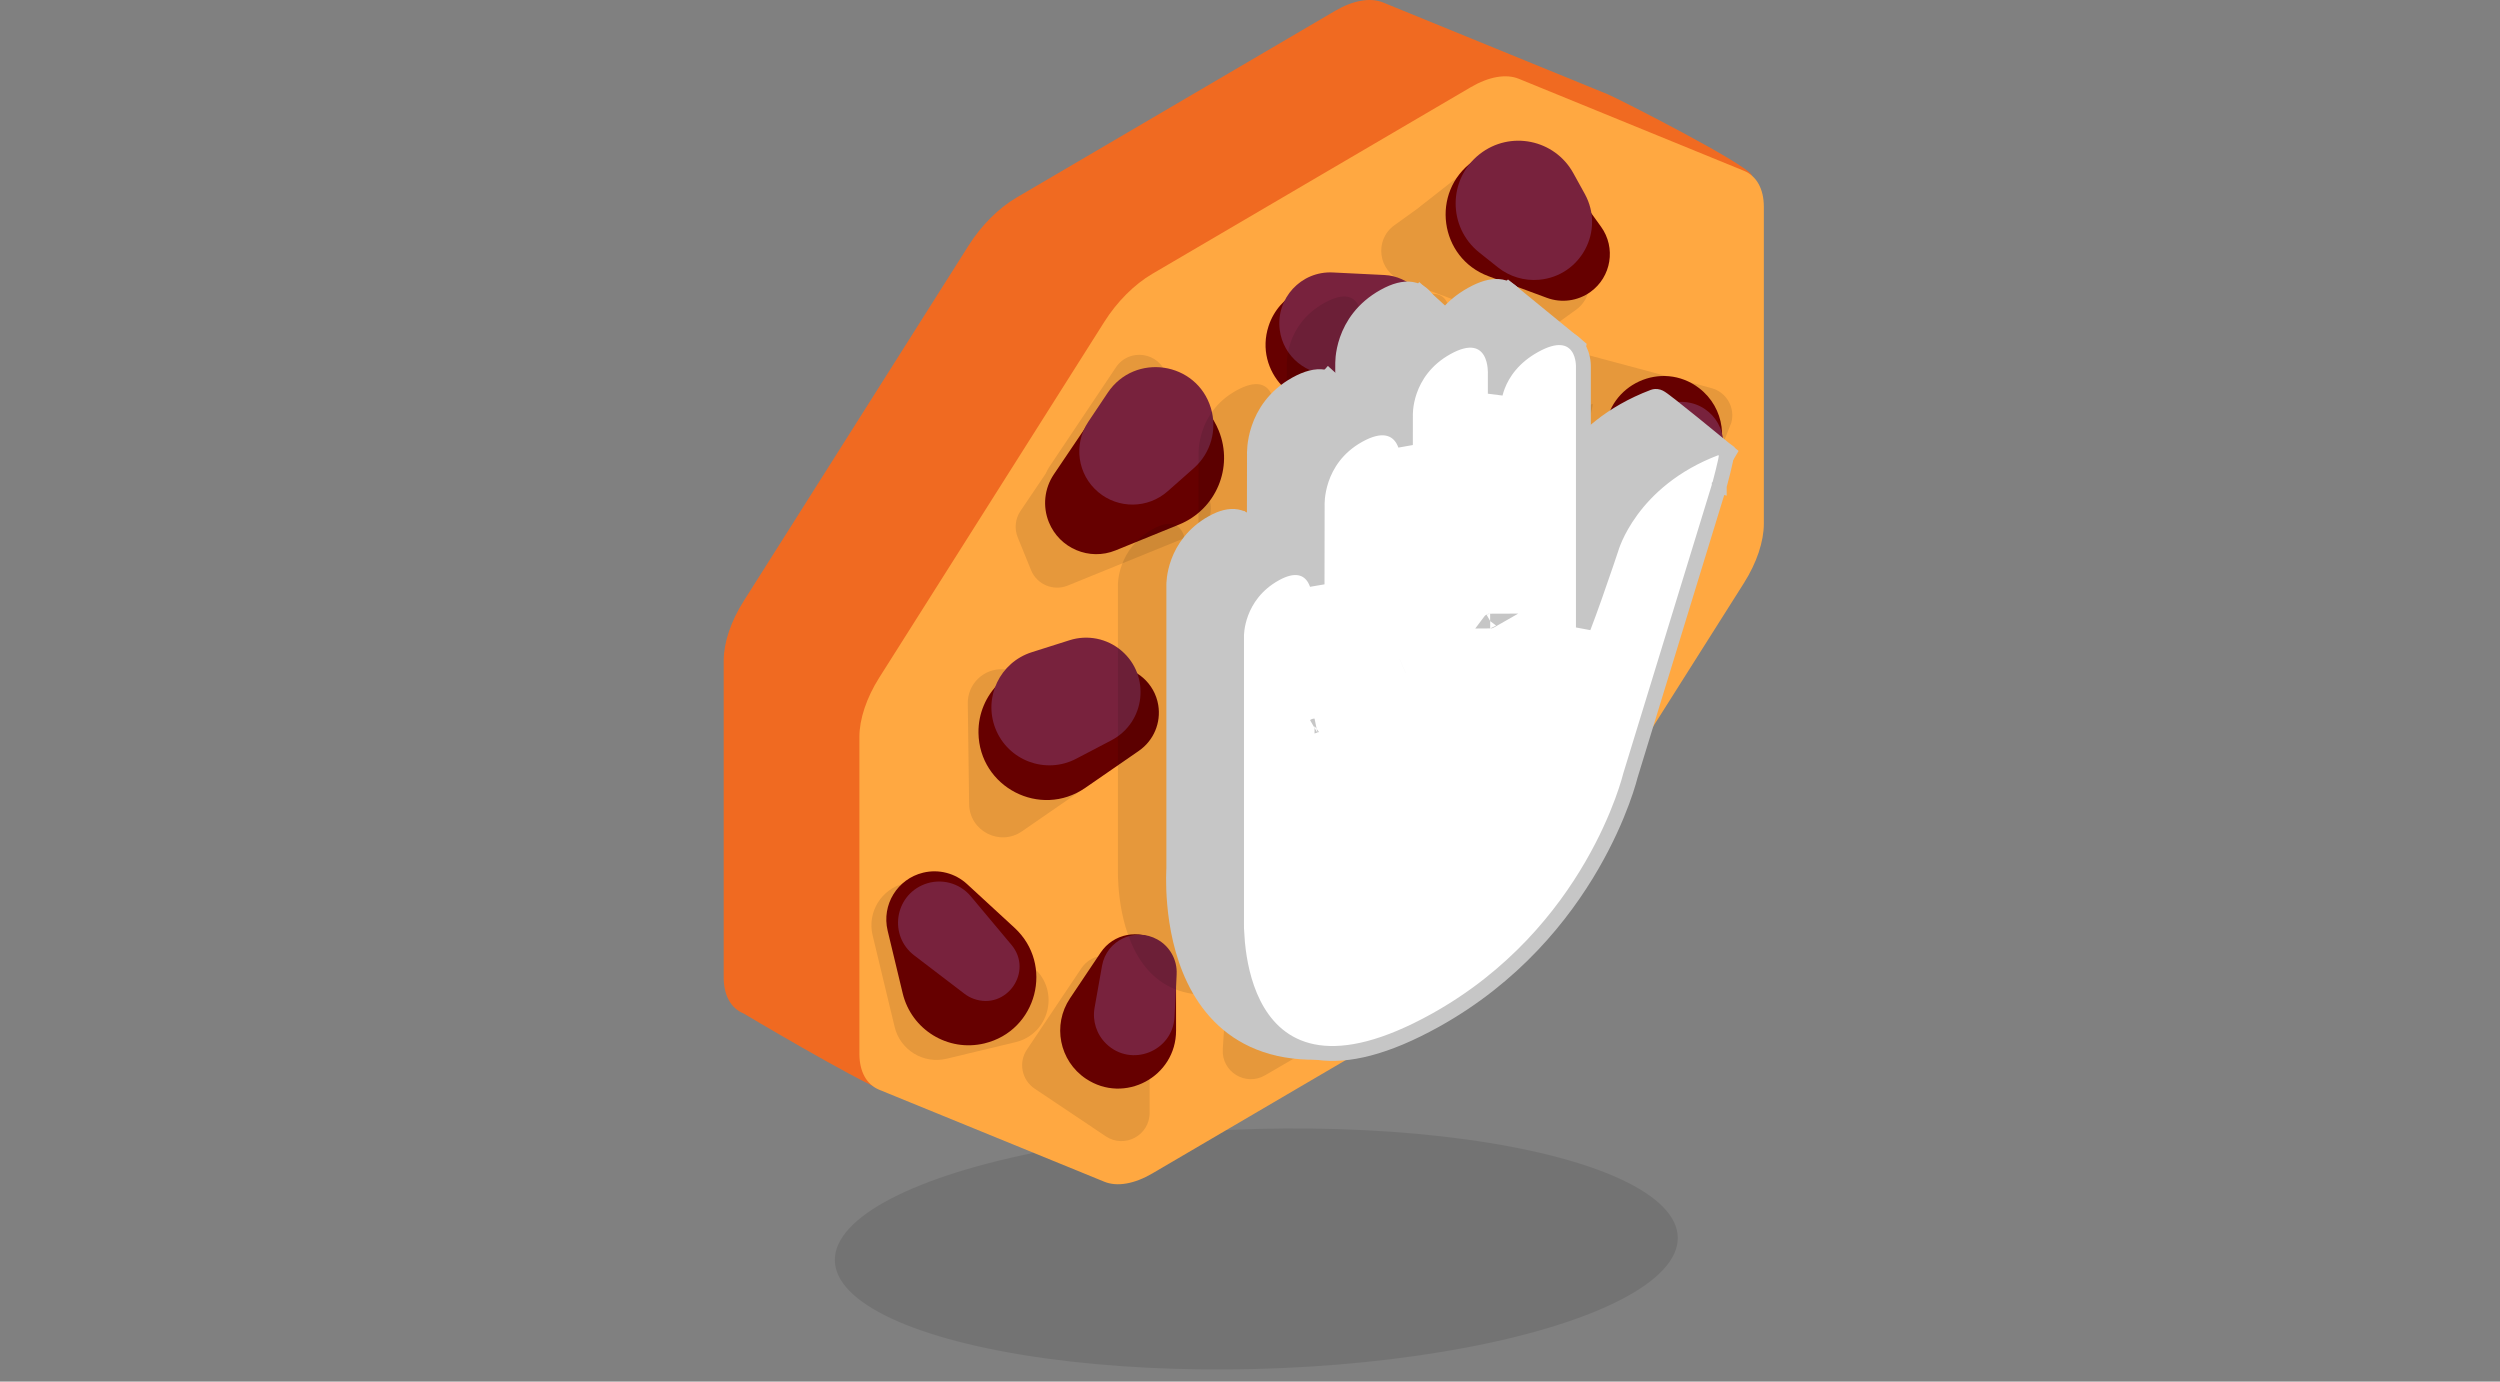 <svg width="190" height="105" viewBox="0 0 190 105" fill="none" xmlns="http://www.w3.org/2000/svg">
<rect x="0" y="0" width="190" height="105" fill="#808080" stroke="none"/>
<g clip-path="url(#clip0_2522_7048)">
<ellipse cx="32.032" cy="9.121" rx="32.032" ry="9.121" transform="matrix(1 -0.026 0 1 63.447 86.633)" fill="black" fill-opacity="0.1"/>
<path fill-rule="evenodd" clip-rule="evenodd" d="M73.621 18.647L56.51 45.697C55.543 47.226 55 48.848 55 50.208V74.282C55 75.641 55.543 76.627 56.51 77.022C56.51 77.022 64.742 81.93 67.29 82.971C70.446 84.26 73.621 84.013 73.621 84.013C74.588 84.409 75.9 84.18 77.267 83.379L101.47 69.194C102.837 68.393 104.149 67.084 105.116 65.556L122.227 38.507C123.194 36.979 123.737 35.356 123.737 33.996L130.353 18.209C130.353 17.812 133.238 13.671 133.148 13.343C132.931 12.549 122.911 7.462 122.227 7.182L105.116 0.189C104.149 -0.206 102.837 0.023 101.47 0.824L77.267 15.009C75.9 15.81 74.588 17.119 73.621 18.647Z" fill="#F06A21"/>
<path fill-rule="evenodd" clip-rule="evenodd" d="M83.936 24.447L66.824 51.498C65.858 53.026 65.314 54.648 65.314 56.008V80.082C65.314 81.442 65.858 82.427 66.824 82.823L83.936 89.814C84.903 90.209 86.214 89.98 87.581 89.179L111.785 74.994C113.152 74.193 114.463 72.884 115.43 71.356L132.542 44.307C133.508 42.779 134.052 41.157 134.052 39.797V15.723C134.052 14.363 133.508 13.377 132.542 12.982L115.43 5.989C114.463 5.594 113.152 5.823 111.785 6.624L87.581 20.809C86.214 21.61 84.903 22.919 83.936 24.447Z" fill="#FFA841"/>
<g opacity="0.1">
<path d="M106.538 21.311C104.741 20.645 104.415 18.243 105.97 17.123L112.038 12.753C113.111 11.98 114.607 12.223 115.38 13.296L120.341 20.185C121.114 21.258 120.87 22.754 119.797 23.527L118.36 24.562C117.713 25.028 116.876 25.142 116.128 24.864L106.538 21.311Z" fill="black"/>
<path d="M108.065 19.335C106.856 18.372 106.863 16.533 108.079 15.579L112.636 12.003C113.797 11.092 115.498 11.438 116.211 12.73L119.923 19.459C120.758 20.973 119.762 22.846 118.04 23L114.163 23.348C113.549 23.403 112.938 23.22 112.456 22.836L108.065 19.335Z" fill="black"/>
<path d="M96.142 81.724C94.663 82.586 92.822 81.448 92.931 79.74L93.558 69.974C93.634 68.795 94.651 67.901 95.829 67.977L106.262 68.646C107.44 68.722 108.335 69.739 108.259 70.918L108.082 73.671C108.037 74.382 107.64 75.023 107.025 75.382L96.142 81.724Z" fill="black"/>
<path d="M99.049 78.363C97.903 78.818 96.611 78.213 96.227 77.042L94.115 70.607C93.655 69.204 94.722 67.767 96.198 67.802L106.823 68.055C108.178 68.087 109.161 69.354 108.856 70.674L108.144 73.757C107.985 74.441 107.502 75.004 106.85 75.263L99.049 78.363Z" fill="black"/>
<path d="M118.04 29.724C117.486 28.104 118.964 26.522 120.617 26.965L130.069 29.497C131.21 29.803 131.887 30.976 131.582 32.117L127.808 41.656C127.503 42.797 127.397 44.032 126.257 43.727L123.591 43.013C122.903 42.828 122.352 42.313 122.122 41.64L118.04 29.724Z" fill="black"/>
<path d="M109.781 51.08C108.472 49.128 109.872 46.505 112.222 46.505H118.472C119.135 46.505 119.747 46.725 120.239 47.096C121.68 48.182 121.15 50.323 120.637 52.053L120.073 53.955C119.559 55.685 119.568 57.826 118.127 58.912C117.635 59.282 117.023 59.502 116.36 59.502H115.301C114.321 59.502 114.257 59.185 113.711 58.37L109.781 51.08Z" fill="black"/>
<path d="M110.122 50.999C108.704 48.828 110.587 46.019 113.134 46.505L115.943 47.042C117.283 47.298 118.271 48.442 118.328 49.805L118.546 54.946C118.596 56.136 117.841 57.212 116.704 57.569C115.579 57.922 114.356 57.484 113.711 56.496L110.122 50.999Z" fill="black"/>
<path d="M104.142 42.734C101.703 43.375 99.519 41.065 100.296 38.666L102.422 32.104C102.974 30.401 104.819 29.485 106.509 30.076L114.689 32.933C116.349 33.513 117.227 35.327 116.652 36.988L116.273 38.083C115.925 39.088 115.098 39.854 114.069 40.125L104.142 42.734Z" fill="black"/>
<path d="M106.306 39.06C104.612 39.191 103.112 37.972 102.896 36.286L102.464 32.926C102.21 30.955 103.801 29.234 105.786 29.333L113.681 29.724C115.343 29.806 116.662 31.151 116.712 32.814L116.784 35.2C116.835 36.903 115.54 38.345 113.842 38.477L106.306 39.06Z" fill="black"/>
<path d="M84.496 28.551C85.453 27.133 87.605 27.356 88.25 28.941L91.867 37.833C92.312 38.928 91.786 40.175 90.692 40.62L81.147 44.503C80.053 44.948 78.805 44.422 78.36 43.328L77.348 40.84C77.079 40.18 77.157 39.429 77.556 38.838L84.496 28.551Z" fill="black"/>
<path d="M84.812 27.916C85.817 26.415 88.114 26.757 88.637 28.486L90.43 34.413C90.672 35.213 90.426 36.081 89.799 36.634L85.5 40.435C84.706 41.137 83.519 41.152 82.708 40.471L80.145 38.32C79.309 37.618 79.135 36.4 79.742 35.492L84.812 27.916Z" fill="black"/>
<path d="M77.668 63.181C75.983 64.345 73.682 63.157 73.654 61.109L73.552 53.455C73.532 51.99 74.745 50.807 76.21 50.863L84.696 51.19C85.909 51.236 86.922 52.129 87.122 53.326L87.352 54.706C87.515 55.685 87.098 56.67 86.282 57.234L77.668 63.181Z" fill="black"/>
<path d="M79.238 60.753C77.886 61.46 76.22 60.836 75.666 59.414L74.205 55.664C73.668 54.286 74.407 52.742 75.816 52.295L81.399 50.525C82.242 50.258 83.163 50.444 83.835 51.019L86.276 53.105C87.653 54.282 87.405 56.478 85.8 57.318L79.238 60.753Z" fill="black"/>
<path d="M87.37 84.581C87.371 86.292 85.462 87.311 84.04 86.359L78.632 82.736C77.651 82.078 77.388 80.75 78.046 79.769L82.189 73.584C82.846 72.603 84.175 72.34 85.156 72.998L86.415 73.841C87.008 74.238 87.363 74.904 87.364 75.617L87.37 84.581Z" fill="black"/>
<path d="M87.15 81.329C87.059 83.165 84.847 84.039 83.527 82.76L81.707 80.999C81.195 80.504 80.964 79.788 81.088 79.088L81.919 74.415C82.176 72.967 83.783 72.205 85.066 72.921L86.34 73.631C87.05 74.027 87.474 74.792 87.434 75.605L87.15 81.329Z" fill="black"/>
<path d="M78.632 73.611C80.559 75.385 79.727 78.592 77.18 79.204L71.941 80.463C70.183 80.886 68.415 79.803 67.993 78.045L66.32 71.086C65.897 69.328 66.98 67.56 68.738 67.137L69.308 67C70.37 66.745 71.488 67.035 72.291 67.775L78.632 73.611Z" fill="black"/>
<path d="M75.816 72.533C77.517 74.564 75.435 77.538 72.944 76.634C72.697 76.544 72.464 76.417 72.255 76.257L68.429 73.336C66.487 71.853 66.918 68.816 69.196 67.933C70.446 67.448 71.865 67.814 72.726 68.841L75.816 72.533Z" fill="black"/>
</g>
<path d="M113.126 20.992C109.379 19.603 108.7 14.594 111.943 12.258C114.181 10.646 117.301 11.154 118.913 13.391L121.68 17.233C122.826 18.824 122.465 21.042 120.874 22.188C119.914 22.879 118.674 23.047 117.565 22.636L113.126 20.992Z" fill="#660000"/>
<path d="M112.426 19.192C110.019 17.273 110.033 13.611 112.455 11.712C114.767 9.898 118.153 10.586 119.573 13.16L120.446 14.742C121.983 17.529 120.151 20.977 116.98 21.261C115.851 21.363 114.726 21.025 113.839 20.318L112.426 19.192Z" fill="#78223D"/>
<path d="M103.674 76.496C99.843 78.729 95.072 75.78 95.356 71.355C95.552 68.301 98.186 65.985 101.239 66.181L106.481 66.517C108.651 66.657 110.298 68.529 110.159 70.7C110.075 72.01 109.345 73.191 108.212 73.851L103.674 76.496Z" fill="#660000"/>
<path d="M103.764 75.276C101.155 76.312 98.212 74.935 97.337 72.268C96.288 69.072 98.718 65.8 102.08 65.88L106.622 65.987C109.121 66.047 110.935 68.385 110.372 70.82C110.081 72.082 109.188 73.12 107.985 73.598L103.764 75.276Z" fill="#78223D"/>
<path d="M121.994 32.76C122.209 29.208 126.302 27.336 129.13 29.495C131.081 30.986 131.455 33.776 129.965 35.727L127.406 39.077C126.347 40.464 124.363 40.73 122.976 39.67C122.139 39.031 121.676 38.018 121.739 36.967L121.994 32.76Z" fill="#660000"/>
<path d="M124.772 32.662C125.317 31.133 126.924 30.257 128.505 30.625C130.626 31.119 131.642 33.543 130.507 35.402L127.887 39.691C127.062 41.041 125.252 41.385 123.99 40.431C123.056 39.726 122.689 38.497 123.082 37.396L124.772 32.662Z" fill="#78223D"/>
<path d="M112.735 51.953C110.459 48.555 112.894 43.992 116.984 43.992C119.808 43.992 122.097 46.282 122.097 49.106V53.99C122.097 55.994 120.473 57.619 118.468 57.619C117.258 57.619 116.127 57.015 115.453 56.01L112.735 51.953Z" fill="#660000"/>
<path d="M114.09 50.907C112.234 48.065 114.7 44.387 118.034 45.024C119.788 45.359 121.082 46.857 121.157 48.641L121.344 53.063C121.394 54.253 120.639 55.329 119.502 55.686C118.377 56.039 117.154 55.601 116.509 54.613L114.09 50.907Z" fill="#78223D"/>
<path d="M101.897 30.597C98.416 31.512 95.3 28.215 96.409 24.791C97.197 22.36 99.829 21.054 102.242 21.896L106.408 23.352C108.075 23.934 108.957 25.756 108.379 27.424C108.03 28.434 107.2 29.203 106.166 29.475L101.897 30.597Z" fill="#660000"/>
<path d="M101.399 28.434C99.343 28.593 97.523 27.113 97.26 25.067C96.952 22.675 98.883 20.588 101.291 20.707L105.218 20.901C107.105 20.995 108.603 22.522 108.66 24.41C108.718 26.343 107.247 27.981 105.319 28.13L101.399 28.434Z" fill="#78223D"/>
<path d="M83.01 31.727C85.46 28.094 90.973 28.667 92.624 32.726C93.764 35.529 92.417 38.724 89.615 39.864L84.785 41.829C82.794 42.639 80.525 41.682 79.715 39.691C79.226 38.49 79.368 37.124 80.094 36.049L83.01 31.727Z" fill="#660000"/>
<path d="M84.186 29.85C86.246 26.772 90.957 27.474 92.029 31.019C92.525 32.66 92.02 34.439 90.736 35.575L88.744 37.335C87.245 38.661 85.001 38.69 83.469 37.403C81.889 36.077 81.561 33.774 82.708 32.059L84.186 29.85Z" fill="#78223D"/>
<path d="M82.477 59.879C79.071 62.23 74.42 59.829 74.364 55.691C74.325 52.728 76.776 50.338 79.736 50.451L84.686 50.642C86.356 50.706 87.752 51.935 88.027 53.584C88.251 54.932 87.677 56.288 86.553 57.064L82.477 59.879Z" fill="#660000"/>
<path d="M81.792 57.663C79.467 58.88 76.601 57.805 75.649 55.361C74.725 52.991 75.996 50.334 78.42 49.566L81.293 48.655C82.656 48.223 84.145 48.525 85.232 49.453C87.459 51.356 87.058 54.907 84.462 56.265L81.792 57.663Z" fill="#78223D"/>
<path d="M89.381 78.321C89.384 81.844 85.454 83.942 82.528 81.982C80.507 80.629 79.967 77.894 81.32 75.873L83.653 72.391C84.614 70.957 86.557 70.573 87.992 71.534C88.858 72.114 89.378 73.088 89.379 74.13L89.381 78.321Z" fill="#660000"/>
<path d="M89.264 77.278C89.134 79.908 85.966 81.159 84.074 79.328C83.341 78.619 83.009 77.593 83.188 76.59L83.755 73.396C84.099 71.462 86.247 70.443 87.962 71.4C88.912 71.929 89.479 72.952 89.425 74.038L89.264 77.278Z" fill="#78223D"/>
<path d="M77.098 70.506C80.129 73.295 78.82 78.337 74.815 79.299C72.05 79.964 69.271 78.261 68.606 75.497L67.461 70.732C66.989 68.768 68.198 66.794 70.162 66.322C71.347 66.037 72.596 66.362 73.493 67.187L77.098 70.506Z" fill="#660000"/>
<path d="M76.869 71.807C78.57 73.839 76.487 76.812 73.996 75.908C73.749 75.819 73.517 75.692 73.308 75.532L69.481 72.611C67.539 71.128 67.971 68.091 70.249 67.207C71.498 66.723 72.918 67.088 73.778 68.116L76.869 71.807Z" fill="#78223D"/>
<path opacity="0.1" fill-rule="evenodd" clip-rule="evenodd" d="M99.214 73.165C110.986 66.634 113.78 54.917 113.78 54.917L120.536 32.889C120.536 32.889 121.146 30.653 121.034 30.694C114.742 33.078 113.404 37.995 113.404 37.995C113.404 37.995 110.986 45.251 110.611 45.459C110.236 45.667 110.191 45.254 110.191 45.254V24.008C110.191 24.008 110.309 21.202 107.32 22.86C104.331 24.518 104.482 27.181 104.482 27.181L104.487 42.874C104.487 42.874 104.526 43.485 103.967 43.795C103.468 44.072 103.496 43.445 103.496 43.445V24.533C103.496 24.533 103.681 21.342 100.658 23.019C97.636 24.696 97.798 27.716 97.798 27.716L97.77 46.39C97.77 46.39 97.809 46.943 97.311 47.219C96.846 47.477 96.863 46.898 96.863 46.898V31.255C96.863 31.255 97.031 27.978 93.952 29.686C90.93 31.363 91.092 34.515 91.092 34.515L91.064 51.049C91.064 51.049 91.12 51.497 90.644 51.761C90.14 52.041 90.151 51.555 90.151 51.555L90.129 41.579C90.129 41.579 90.157 38.802 87.616 40.212C84.912 41.712 84.962 44.446 84.962 44.446V66.003C84.979 65.989 84.279 81.451 99.214 73.165Z" fill="black"/>
<path d="M105.887 78.964L105.944 78.947L105.996 78.918C112.059 75.554 115.341 69.523 117.107 64.405C117.993 61.839 118.506 59.482 118.796 57.766C118.942 56.907 119.032 56.208 119.087 55.722C119.114 55.478 119.132 55.288 119.143 55.158C119.145 55.134 119.147 55.112 119.149 55.092L131.153 34.817L131.4 34.4L131.026 34.092L130.666 34.529L131.026 34.092L131.026 34.092L131.025 34.091L131.022 34.089L131.012 34.08L130.973 34.048L130.823 33.925C130.694 33.819 130.509 33.667 130.288 33.486C129.844 33.123 129.252 32.639 128.656 32.156C128.06 31.674 127.458 31.191 126.998 30.83C126.768 30.651 126.569 30.498 126.422 30.39C126.35 30.338 126.283 30.29 126.228 30.255C126.202 30.238 126.166 30.215 126.127 30.196C126.109 30.187 126.073 30.169 126.027 30.155C126.004 30.148 125.964 30.137 125.913 30.131C125.868 30.126 125.769 30.12 125.654 30.163L125.654 30.163L125.648 30.165C122.388 31.4 120.395 33.3 119.218 34.904C118.631 35.704 118.248 36.428 118.01 36.958C117.891 37.222 117.809 37.438 117.755 37.591C117.728 37.668 117.708 37.729 117.695 37.772C117.688 37.793 117.683 37.81 117.679 37.823L117.678 37.828L117.675 37.837L117.655 37.897L117.578 38.127C117.511 38.325 117.416 38.608 117.299 38.95C117.067 39.632 116.754 40.543 116.429 41.46C116.135 42.293 115.832 43.126 115.572 43.796V24.016L115.572 24.014C115.573 24.005 115.573 23.994 115.573 23.98C115.573 23.953 115.573 23.916 115.571 23.87C115.568 23.78 115.559 23.655 115.538 23.511C115.496 23.233 115.399 22.837 115.156 22.488C114.897 22.117 114.484 21.819 113.885 21.775C113.321 21.734 112.654 21.924 111.86 22.365C110.238 23.265 109.445 24.455 109.066 25.439C108.986 25.648 108.924 25.847 108.877 26.03V24.546C108.878 24.538 108.878 24.526 108.879 24.513C108.879 24.484 108.88 24.443 108.879 24.394C108.878 24.295 108.873 24.158 108.856 23.999C108.822 23.692 108.739 23.259 108.519 22.869C108.289 22.462 107.897 22.085 107.279 21.989C106.693 21.898 106.005 22.076 105.198 22.524C103.544 23.442 102.749 24.739 102.375 25.81C102.189 26.341 102.107 26.816 102.071 27.16C102.054 27.332 102.047 27.473 102.046 27.573C102.045 27.623 102.045 27.664 102.046 27.693C102.046 27.707 102.046 27.718 102.046 27.727L102.043 29.932C101.997 29.804 101.94 29.675 101.87 29.551C101.635 29.137 101.237 28.752 100.61 28.652C100.015 28.556 99.314 28.735 98.492 29.191C96.832 30.112 96.039 31.448 95.667 32.548C95.482 33.095 95.4 33.585 95.365 33.94C95.347 34.118 95.341 34.263 95.339 34.367C95.339 34.419 95.339 34.46 95.339 34.49C95.34 34.505 95.34 34.517 95.34 34.526C95.34 34.526 95.34 34.526 95.34 34.526L95.33 40.519C95.279 40.372 95.213 40.221 95.126 40.076C94.909 39.715 94.55 39.37 93.993 39.273C93.46 39.18 92.849 39.332 92.156 39.717C90.663 40.545 89.922 41.723 89.559 42.693C89.379 43.176 89.292 43.607 89.25 43.92C89.229 44.077 89.219 44.205 89.215 44.297C89.212 44.343 89.211 44.38 89.211 44.407C89.211 44.42 89.211 44.431 89.211 44.439L89.211 44.446V44.449V65.998L89.21 66.025C89.208 66.058 89.206 66.109 89.203 66.176C89.198 66.309 89.192 66.503 89.19 66.746C89.187 67.234 89.202 67.923 89.275 68.733C89.419 70.347 89.797 72.47 90.747 74.439C91.7 76.416 93.242 78.257 95.712 79.24C98.175 80.22 101.476 80.312 105.887 78.964ZM95.138 51.288C95.138 51.288 95.138 51.288 95.14 51.288L95.138 51.288ZM101.835 46.732C101.835 46.732 101.836 46.731 101.838 46.731C101.836 46.732 101.835 46.732 101.835 46.732ZM108.486 43.311C108.486 43.31 108.487 43.31 108.489 43.309C108.487 43.31 108.486 43.311 108.486 43.311Z" fill="#C6C6C6" stroke="#C6C6C6" stroke-width="1.132"/>
<path d="M101.39 29.007L100.963 28.618L100.583 29.052L98.451 31.489L98.244 31.726L98.335 32.027L101.896 43.709L103.001 43.604L104.245 31.922L104.275 31.637L104.063 31.444L101.39 29.007Z" fill="#C6C6C6" stroke="#C6C6C6" stroke-width="1.132"/>
<path d="M108.337 22.633L107.91 22.244L107.53 22.679L105.398 25.115L105.189 25.354L105.284 25.657L108.899 37.236L110.003 37.125L111.192 25.546L111.221 25.262L111.01 25.07L108.337 22.633Z" fill="#C6C6C6" stroke="#C6C6C6" stroke-width="1.132"/>
<path d="M94.97 39.971L94.564 39.605L94.184 39.999L92.044 42.214L91.78 42.487L91.932 42.835L96.747 53.836L97.832 53.609L97.832 42.8L97.832 42.547L97.645 42.379L94.97 39.971Z" fill="#C6C6C6" stroke="#C6C6C6" stroke-width="1.132"/>
<path d="M115.01 22.299L114.63 21.988L114.268 22.321L111.861 24.537L111.529 24.842L111.753 25.234L117.088 34.59L117.81 35.858L118.132 34.435L119.883 26.689L119.96 26.347L119.689 26.126L115.01 22.299Z" fill="#C6C6C6" stroke="#C6C6C6" stroke-width="1.132"/>
<path d="M130.063 34.601C130.063 34.6 130.062 34.602 130.062 34.606C130.062 34.603 130.062 34.601 130.063 34.601ZM122.445 41.713L122.443 41.718L122.441 41.727L122.42 41.787L122.343 42.017C122.277 42.215 122.181 42.499 122.065 42.84C121.833 43.522 121.52 44.433 121.195 45.35C120.9 46.183 120.597 47.016 120.338 47.687V27.907L120.338 27.904C120.338 27.895 120.338 27.884 120.338 27.87C120.338 27.843 120.338 27.806 120.336 27.76C120.333 27.67 120.325 27.545 120.303 27.401C120.261 27.123 120.164 26.727 119.921 26.379C119.663 26.008 119.249 25.709 118.651 25.665C118.086 25.624 117.419 25.815 116.625 26.255C115.003 27.155 114.21 28.345 113.831 29.329C113.751 29.538 113.69 29.737 113.643 29.921V28.437C113.643 28.428 113.644 28.417 113.644 28.403C113.645 28.374 113.645 28.334 113.645 28.284C113.644 28.185 113.638 28.048 113.621 27.89C113.587 27.582 113.504 27.149 113.284 26.759C113.055 26.352 112.662 25.975 112.044 25.879C111.459 25.788 110.771 25.967 109.964 26.414C108.309 27.332 107.515 28.63 107.14 29.7C106.954 30.232 106.872 30.706 106.837 31.05C106.819 31.222 106.813 31.363 106.811 31.464C106.81 31.514 106.81 31.554 106.811 31.583C106.811 31.597 106.812 31.609 106.812 31.618L106.809 33.822C106.762 33.694 106.705 33.566 106.635 33.441C106.401 33.028 106.003 32.643 105.376 32.542C104.78 32.446 104.08 32.625 103.258 33.081C101.597 34.003 100.804 35.338 100.432 36.438C100.247 36.986 100.166 37.475 100.13 37.83C100.113 38.008 100.106 38.154 100.105 38.257C100.104 38.309 100.104 38.35 100.105 38.38C100.105 38.395 100.105 38.407 100.106 38.416C100.106 38.416 100.106 38.416 100.106 38.416L100.096 44.409C100.044 44.262 99.978 44.111 99.891 43.966C99.675 43.605 99.315 43.261 98.758 43.163C98.225 43.07 97.614 43.223 96.921 43.607C95.429 44.435 94.687 45.613 94.325 46.584C94.145 47.066 94.058 47.497 94.016 47.81C93.995 47.967 93.985 48.096 93.98 48.188C93.978 48.233 93.977 48.27 93.976 48.297C93.976 48.311 93.976 48.322 93.976 48.33L93.976 48.336V48.34V69.894V69.931L93.976 69.932C93.976 69.961 93.975 70.004 93.975 70.06C93.975 70.13 93.975 70.22 93.976 70.326V71.135L94.007 71.109C94.027 71.441 94.061 71.825 94.115 72.244C94.289 73.598 94.684 75.358 95.588 76.867C96.504 78.395 97.951 79.678 100.191 79.991C102.399 80.299 105.284 79.651 109.069 77.551C115.067 74.223 118.775 69.575 120.981 65.766C122.085 63.861 122.815 62.163 123.27 60.937C123.498 60.324 123.657 59.829 123.759 59.485C123.81 59.313 123.848 59.179 123.872 59.087C123.885 59.04 123.894 59.004 123.9 58.98L123.906 58.958L130.657 36.946L130.66 36.937L130.662 36.929L130.116 36.78L130.662 36.929L130.662 36.929L130.662 36.928L130.663 36.927L130.664 36.922L130.669 36.903L130.689 36.831C130.705 36.769 130.729 36.681 130.757 36.576C130.813 36.366 130.886 36.085 130.956 35.804C131.026 35.526 131.094 35.24 131.138 35.023C131.16 34.918 131.179 34.812 131.188 34.726C131.192 34.692 131.199 34.617 131.189 34.536L131.189 34.534C131.186 34.506 131.171 34.383 131.086 34.262C131.034 34.188 130.94 34.093 130.793 34.046C130.644 33.998 130.51 34.02 130.419 34.053L130.419 34.053L130.414 34.055C127.153 35.291 125.161 37.19 123.984 38.794C123.396 39.594 123.013 40.319 122.775 40.848C122.657 41.113 122.574 41.329 122.52 41.482C122.493 41.558 122.474 41.619 122.46 41.662C122.454 41.684 122.448 41.701 122.445 41.713ZM113.251 47.201C113.251 47.201 113.252 47.2 113.254 47.2C113.252 47.201 113.251 47.201 113.251 47.201ZM106.603 50.621C106.601 50.622 106.601 50.622 106.601 50.622C106.601 50.622 106.601 50.622 106.603 50.621ZM99.903 55.179C99.903 55.179 99.904 55.178 99.905 55.178L99.903 55.179Z" fill="white" stroke="#C6C6C6" stroke-width="1.132"/>
</g>
<defs>
<clipPath id="clip0_2522_7048">
<rect width="190" height="104.876" fill="white"/>
</clipPath>
</defs>
</svg>
